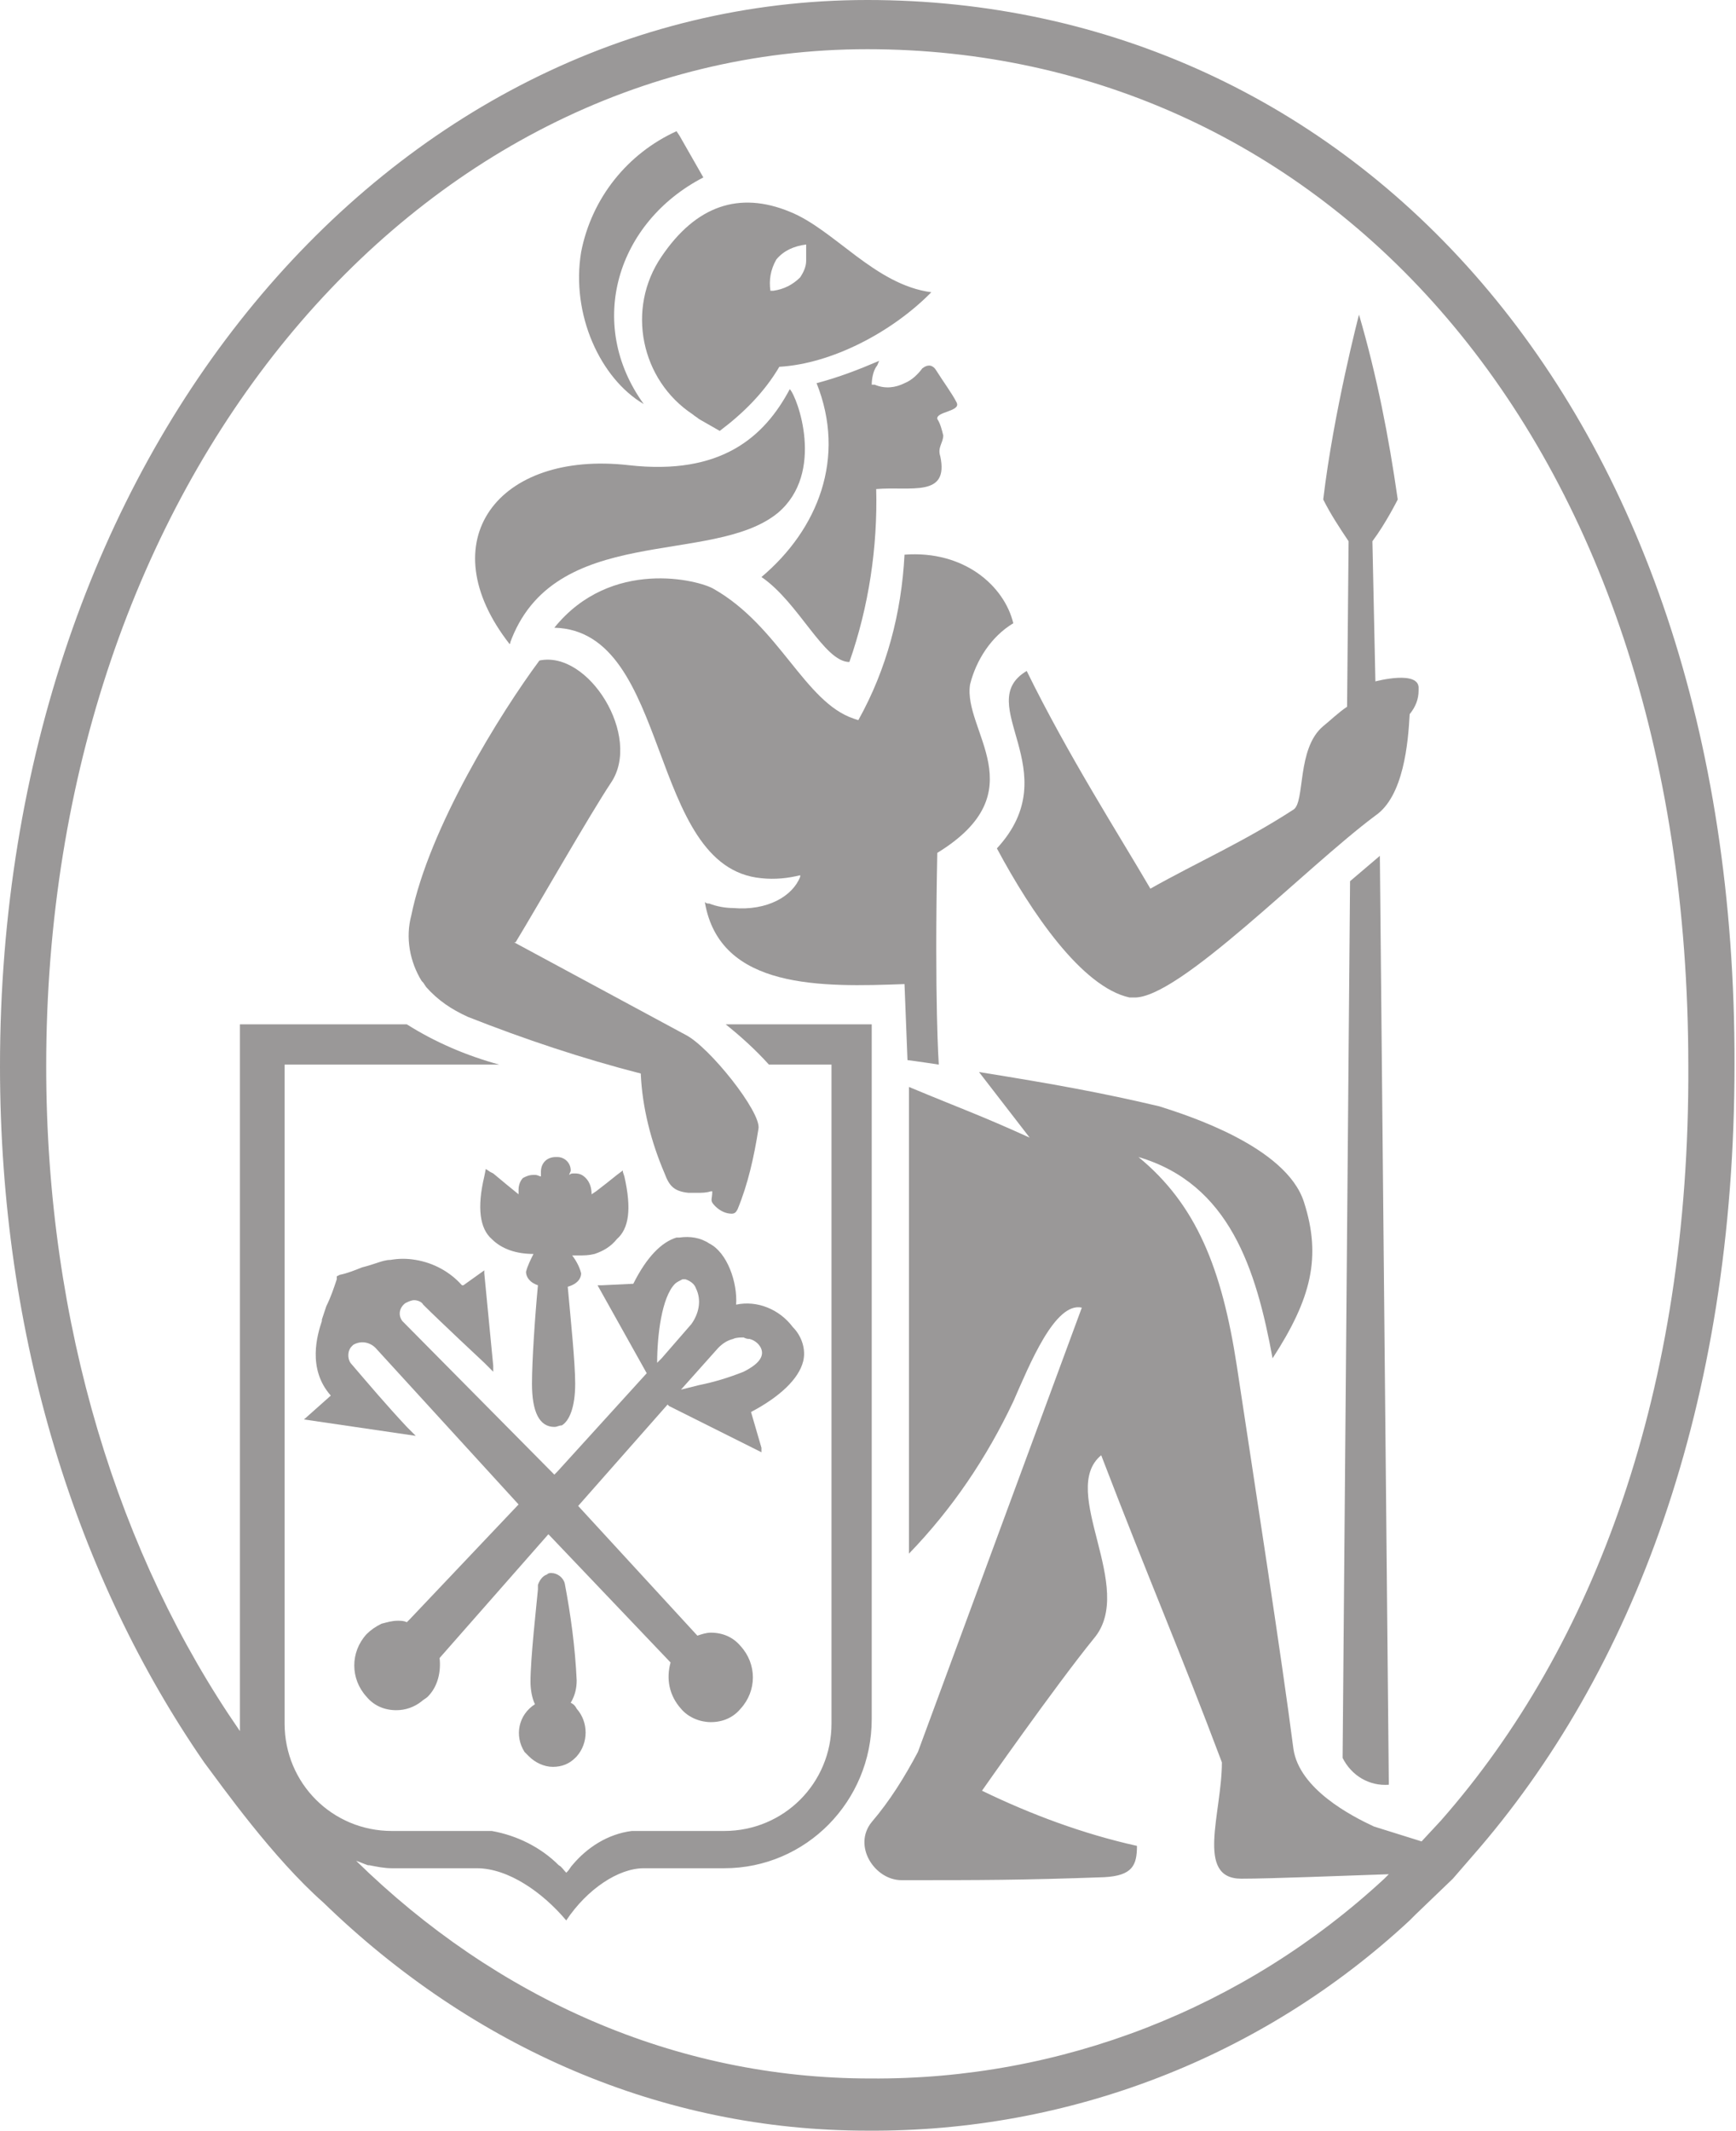 <?xml version="1.0" encoding="UTF-8"?> <!-- Generator: Adobe Illustrator 23.0.2, SVG Export Plug-In . SVG Version: 6.00 Build 0) --> <svg xmlns="http://www.w3.org/2000/svg" xmlns:xlink="http://www.w3.org/1999/xlink" id="Layer_1" x="0px" y="0px" viewBox="0 0 116.5 142.9" style="enable-background:new 0 0 116.5 142.9;" xml:space="preserve"> <style type="text/css"> .st0{fill:#9A9898;} </style> <title>Asset 3</title> <g> <g id="Слой_1"> <polygon class="st0" points="13.7,117.7 13.7,117.7 13.7,117.7 "></polygon> <path class="st0" d="M34.2,43.1C34.2,43.3,34.3,43,34.2,43.1z"></path> <path class="st0" d="M35.8,84.1c-0.2,0.4-0.4,0.8-0.5,1.2c0,0.3,0.2,0.7,0.8,0.9c-0.2,2.1-0.4,5.1-0.4,6.6c0,1.9,0.5,2.9,1.5,2.9 c0.2,0,0.3-0.1,0.5-0.1c0.5-0.3,0.9-1.2,0.9-2.8c0-1.4-0.3-4.3-0.5-6.5c0.7-0.2,0.9-0.6,0.9-0.9c-0.1-0.4-0.3-0.8-0.6-1.2h0.4 c0.4,0,0.7,0,1.1-0.1c0.6-0.2,1.1-0.5,1.5-1c0.8-0.7,1-2,0.5-4.2l-0.1-0.3v-0.1l-0.4,0.3c-0.5,0.4-1,0.8-1.4,1.1l-0.3,0.2 c0-0.4-0.1-0.8-0.4-1.1c-0.2-0.2-0.4-0.3-0.7-0.3l0,0h-0.1c-0.1,0-0.2,0-0.3,0.1c0-0.1,0.1-0.2,0.1-0.3c0-0.5-0.4-0.9-0.9-0.9 h-0.1c-0.6,0-1,0.4-1,1c0,0.1,0,0.1,0,0.2c0,0,0,0.1,0,0.1c-0.1,0-0.2-0.1-0.4-0.1h-0.1c-0.3,0-0.5,0.1-0.7,0.2 c-0.2,0.2-0.3,0.5-0.3,0.8c0,0.1,0,0.2,0,0.3c-0.5-0.4-1.1-0.9-1.7-1.4l-0.2-0.1l-0.3-0.2l-0.1,0.5c-0.5,2.1-0.3,3.5,0.5,4.2 C33.7,83.8,34.7,84.1,35.8,84.1z"></path> <path class="st0" d="M38.3,114.2c0.3-0.5,0.4-1,0.4-1.5c-0.1-2.2-0.4-4.4-0.8-6.5c-0.1-0.4-0.5-0.7-0.9-0.7c-0.1,0-0.2,0-0.3,0.1 c-0.3,0.1-0.5,0.4-0.6,0.7v0.3c-0.1,1.1-0.5,4.6-0.5,6.2c0,0.5,0.1,1.1,0.3,1.5c-1.1,0.7-1.4,2.1-0.7,3.2c0.1,0.1,0.2,0.2,0.3,0.3 c0.4,0.4,1,0.7,1.6,0.7l0,0c0.6,0,1.1-0.2,1.5-0.6l0.1-0.1c0.8-0.9,0.8-2.3,0-3.2C38.6,114.4,38.5,114.3,38.3,114.2z"></path> <path class="st0" d="M52.2,34.4c3.2-2.7,1.3-7.8,0.8-8.3c-1.7,3.2-4.6,5.8-10.8,5.1c-8.8-1-13.4,5.1-8,12 C37.1,35,47.8,38,52.2,34.4z"></path> <path class="st0" d="M44.4,17.2c-2.4,3.5-1.4,8.3,2.1,10.6c0.1,0.1,0.3,0.2,0.4,0.3l1.4,0.8l0,0c1.6-1.2,3-2.6,4-4.3 c3.5-0.2,7.5-2.3,10.1-4.9l0.1-0.1c-3.8-0.5-6.5-4.2-9.5-5.4C49.6,12.8,46.7,13.8,44.4,17.2z M52.1,17.4c0.5-0.6,1.2-0.9,2-1 c0,0,0,0.1,0,0.2c0,0,0,0.1,0,0.1c0,0.3,0,0.5,0,0.8c0,0.4-0.2,0.8-0.4,1.1c-0.5,0.5-1.1,0.8-1.8,0.9h-0.2 C51.6,18.8,51.7,18.1,52.1,17.4z"></path> <path class="st0" d="M43.2,27.1L43.2,27.1c-3.9-5.4-1.8-12.2,4-15.2l-1.6-2.8l-0.2-0.3c-3.3,1.5-5.7,4.5-6.4,8.1 C38.3,21.1,40.3,25.4,43.2,27.1z"></path> <path class="st0" d="M61.9,24.7c-0.3,0.4-0.7,0.8-1.2,1c-0.6,0.3-1.3,0.4-2,0.1l-0.2,0c0-0.4,0.1-0.9,0.3-1.2 c0.1-0.1,0.1-0.2,0.2-0.4c-1.4,0.6-2.7,1.1-4.2,1.5c2,5,0.1,9.8-3.7,13c2.5,1.7,4.2,5.7,5.9,5.7c1.3-3.7,1.9-7.7,1.8-11.6 c2.3-0.2,4.9,0.6,4.3-2.2c-0.2-0.6,0.2-0.9,0.2-1.4c-0.1-0.4-0.2-0.8-0.4-1.1c-0.1-0.5,1.6-0.5,1.3-1.1s-0.9-1.4-1.4-2.2l0,0 C62.6,24.5,62.3,24.4,61.9,24.7C62,24.7,61.9,24.7,61.9,24.7z"></path> <path class="st0" d="M68,41.8c-0.6-2.5-3.3-4.9-7.3-4.6c-0.2,3.9-1.2,7.7-3.1,11.1l-0.3-0.1c-3.3-1.1-5-6.2-9.4-8.7 c-1-0.6-6.9-2.1-10.7,2.6c7.9,0.2,6.2,16.1,13.9,16.8c0.9,0.1,1.8,0,2.6-0.2c0,0,0,0,0,0.1c-0.5,1.3-2.2,2.3-4.5,2.1 c-0.5,0-1.1-0.1-1.6-0.3c-0.1,0-0.2,0-0.3-0.1c1,5.9,7.9,5.7,13.4,5.5l0.2,5.1c0,0,0.8,0.1,2.1,0.3c0,0-0.3-4.3-0.1-14.2 c6.7-4.1,1.7-8.2,2.2-11.3C65.5,44.3,66.5,42.7,68,41.8z"></path> <path class="st0" d="M92.3,45.7l-0.2-9.4c0.9-1.2,1.7-2.8,1.7-2.8c-0.6-4.2-1.4-8.3-2.6-12.4c0,0-1.7,6.5-2.4,12.4 c0.5,1,1.1,1.9,1.7,2.8v0.2l-0.1,10.9c-0.6,0.4-1.1,0.9-1.6,1.3c-1.8,1.5-1.2,5.1-2,5.6c-3.4,2.2-6.4,3.5-9.6,5.3 c-2.1-3.6-5.5-8.9-8.3-14.6c-3.7,2.2,2.8,6.7-2,11.9c2.3,4.3,5.7,9.3,8.9,10l0,0c0.1,0,0.2,0,0.3,0c3,0.1,11.5-8.7,16.2-12.2 c1.9-1.3,2.2-4.9,2.3-6.8c0.4-0.5,0.6-1,0.6-1.6v-0.1C95.3,44.9,92.3,45.7,92.3,45.7z"></path> <path class="st0" d="M92.6,57.4L92.6,57.4l-2,1.7l-0.5,58.8c0.6,1.2,1.8,1.9,3.1,1.8v-0.2L92.6,57.4z"></path> <path class="st0" d="M58.2,0C26.1,0,0,30.4,0,71.5c0,18.3,5.2,34.4,13.7,46.7c1.2,1.6,4.6,6.4,8,9.4c10,9.7,22.7,15.3,36.5,15.3 c13.5,0.1,26.5-4.9,36.4-14.1l0.4-0.4l2.5-2.4l1.3-1.5c10.8-12.3,17.6-30.3,17.6-53.1C116.5,26.7,90.4,0,58.2,0z M13.7,117.7 L13.7,117.7z M96.7,122.1l-1.3,1.4l-3.2-1c-1.5-0.7-5-2.5-5.4-5.2c-0.8-6.2-2.5-17.1-3.8-25.7c-1-6.5-2.7-10.8-6.6-14 c6.1,1.8,7.9,7.5,9,13.5c2.6-4,3.3-6.8,2.1-10.5s-7.8-5.8-9.7-6.4c-3.8-0.9-7.1-1.5-12.1-2.3l3.4,4.4c-3.3-1.5-4.5-1.9-8.1-3.4 v31.3c2.9-3,5.2-6.4,7-10.2c1.1-2.5,2.8-6.7,4.6-6.3l-11,29.8c-0.9,1.7-1.9,3.3-3.1,4.7c-1.3,1.6,0.2,3.9,2,3.9 c5.4,0,8,0,13.6-0.2c1.9-0.1,2.2-0.8,2.2-2.1c-3.6-0.8-7.1-2.1-10.4-3.7c0,0,4.9-7,7.5-10.2c2.9-3.4-2.4-9.9,0.5-12.3 c3.3,8.6,5.2,12.9,8.1,20.6c0,3.4-1.8,7.8,1.3,7.8c2,0,6.9-0.2,9.9-0.3l-0.3,0.3c-9.4,8.7-21.7,13.5-34.5,13.4 c-13.1,0-25.1-5.4-34.5-14.6c0.3,0.1,0.5,0.2,0.8,0.3h0.1l0,0c0.5,0.1,1,0.2,1.5,0.2h5.7c2.1,0,4.4,1.6,6,3.5 c1.4-2.1,3.5-3.5,5.2-3.5h-0.4h5.8c5.5,0,9.9-4.5,9.9-10V68.7h-9.8c1,0.8,2,1.7,2.9,2.7h4.2v44.2c0,4-3.2,7.2-7.2,7.2l0,0h-6.2 c-1.6,0.2-3,1.1-4,2.3l0,0c-0.1,0.1-0.2,0.3-0.3,0.4l0,0l-0.1,0.1c-0.2-0.2-0.3-0.4-0.5-0.5l0,0c-1.2-1.2-2.8-2-4.5-2.3h-6.7 c-4,0-7.2-3.2-7.2-7.2V71.4h14.4c-2.2-0.6-4.3-1.5-6.2-2.7H16.1v47c0,0.2,0,0.3,0,0.4c-8.1-11.7-13-27.2-13-44.6 c0-39.2,24.7-68.2,55.1-68.2s55.1,25.5,55.1,68.2C113.4,93.2,107,110.4,96.7,122.1L96.7,122.1z"></path> <path class="st0" d="M46,69.4l-11.5-6.2h0.1c1.4-2.3,5-8.6,6.4-10.7c2.1-3.1-1.5-8.9-4.8-8.2c-2.6,3.5-7.4,11.2-8.6,17.1 c-0.4,1.5-0.1,3.1,0.7,4.4l0,0l0.1,0.1l0.2,0.3c0.8,0.9,1.7,1.5,2.8,2C35.2,69.7,39.1,71,43,72c0.1,2.3,0.7,4.6,1.6,6.7 c0.3,0.8,0.6,1.2,1.6,1.3h0.6c0.3,0,0.6,0,0.9-0.1l0,0h0.1c0,0.6-0.2,0.6,0.2,1c0.3,0.3,0.7,0.5,1.1,0.5c0.2,0,0.3-0.1,0.4-0.3 c0.7-1.7,1.1-3.5,1.4-5.4C51.1,74.6,47.6,70.2,46,69.4z"></path> <path class="st0" d="M49.4,87.5c0.1-1.5-0.6-3.5-1.8-4.1c-0.6-0.4-1.3-0.5-2-0.4h-0.2c-1,0.3-2,1.3-2.9,3.1l0,0l-2.1,0.1h-0.3 l3.3,5.9l-6,6.6l-0.2,0.2L27,88.6c-0.3-0.4-0.2-0.9,0.2-1.2c0,0,0,0,0,0c0.2-0.1,0.4-0.2,0.6-0.2c0.2,0,0.5,0.1,0.6,0.3 c1.1,1.1,4.1,3.9,4.1,3.9l0.6,0.6v-0.4l-0.6-6.2v-0.2l-1.4,1L31,86.2c-0.8-0.9-1.9-1.5-3.1-1.7c-0.6-0.1-1.1-0.1-1.7,0 c-0.3,0-0.6,0.1-0.9,0.2c-0.3,0.1-0.6,0.2-1,0.3c-0.5,0.2-1,0.4-1.5,0.5l-0.2,0.1v0.2c-0.2,0.6-0.4,1.2-0.7,1.8 c-0.1,0.3-0.2,0.6-0.3,0.9v0.1c-0.3,0.9-1,3.2,0.6,5l-1.8,1.6l7.5,1.1l-0.2-0.2l-0.4-0.4c-1.4-1.5-2.5-2.8-3.7-4.2 c-0.3-0.3-0.3-0.9,0-1.2c0,0,0.1-0.1,0.1-0.1c0.5-0.3,1.1-0.2,1.5,0.2l9.6,10.5l-7.3,7.7l-0.2,0.2c-0.2-0.1-0.4-0.1-0.6-0.1l0,0 c-0.4,0-0.7,0.1-1.1,0.2c-0.4,0.2-0.7,0.4-1,0.7c-1.1,1.2-1.1,3,0,4.2c0.5,0.6,1.2,0.9,2,0.9l0,0c0.6,0,1.2-0.2,1.7-0.6 c0.1-0.1,0.3-0.2,0.4-0.3c0.7-0.7,0.9-1.7,0.8-2.6l7.3-8.3l0.1,0.1l8.1,8.5c-0.3,1.1-0.1,2.2,0.7,3.1c0.5,0.6,1.3,0.9,2,0.9l0,0 c0.8,0,1.5-0.3,2-0.9l0,0c1.1-1.2,1.1-3,0-4.2c-0.5-0.6-1.2-0.9-2-0.9l0,0c-0.3,0-0.6,0.1-0.9,0.2l-8-8.7l6-6.8l0.1,0.1l6.2,3.1 l0-0.3l-0.7-2.4c1.9-1,3.2-2.2,3.5-3.4c0.2-0.8-0.1-1.7-0.7-2.3C52.3,87.8,50.8,87.2,49.4,87.5z M44.4,91.1l-0.3,0.3 c0-1.8,0.3-4.4,1.2-5.3c0.1-0.1,0.3-0.2,0.5-0.3c0,0,0.1,0,0.2,0l0,0c0.3,0.1,0.6,0.3,0.7,0.6c0.4,0.8,0.2,1.7-0.3,2.4L44.4,91.1z M50.3,89.8c0.4,0.1,0.7,0.4,0.8,0.7c0.2,0.6-0.4,1.1-1.2,1.5c-1,0.4-2,0.7-3,0.9l-1.2,0.3l2.5-2.8c0.3-0.3,0.6-0.5,1-0.6 c0.2-0.1,0.5-0.1,0.7-0.1C50.1,89.8,50.2,89.8,50.3,89.8L50.3,89.8z"></path> </g> </g> </svg> 